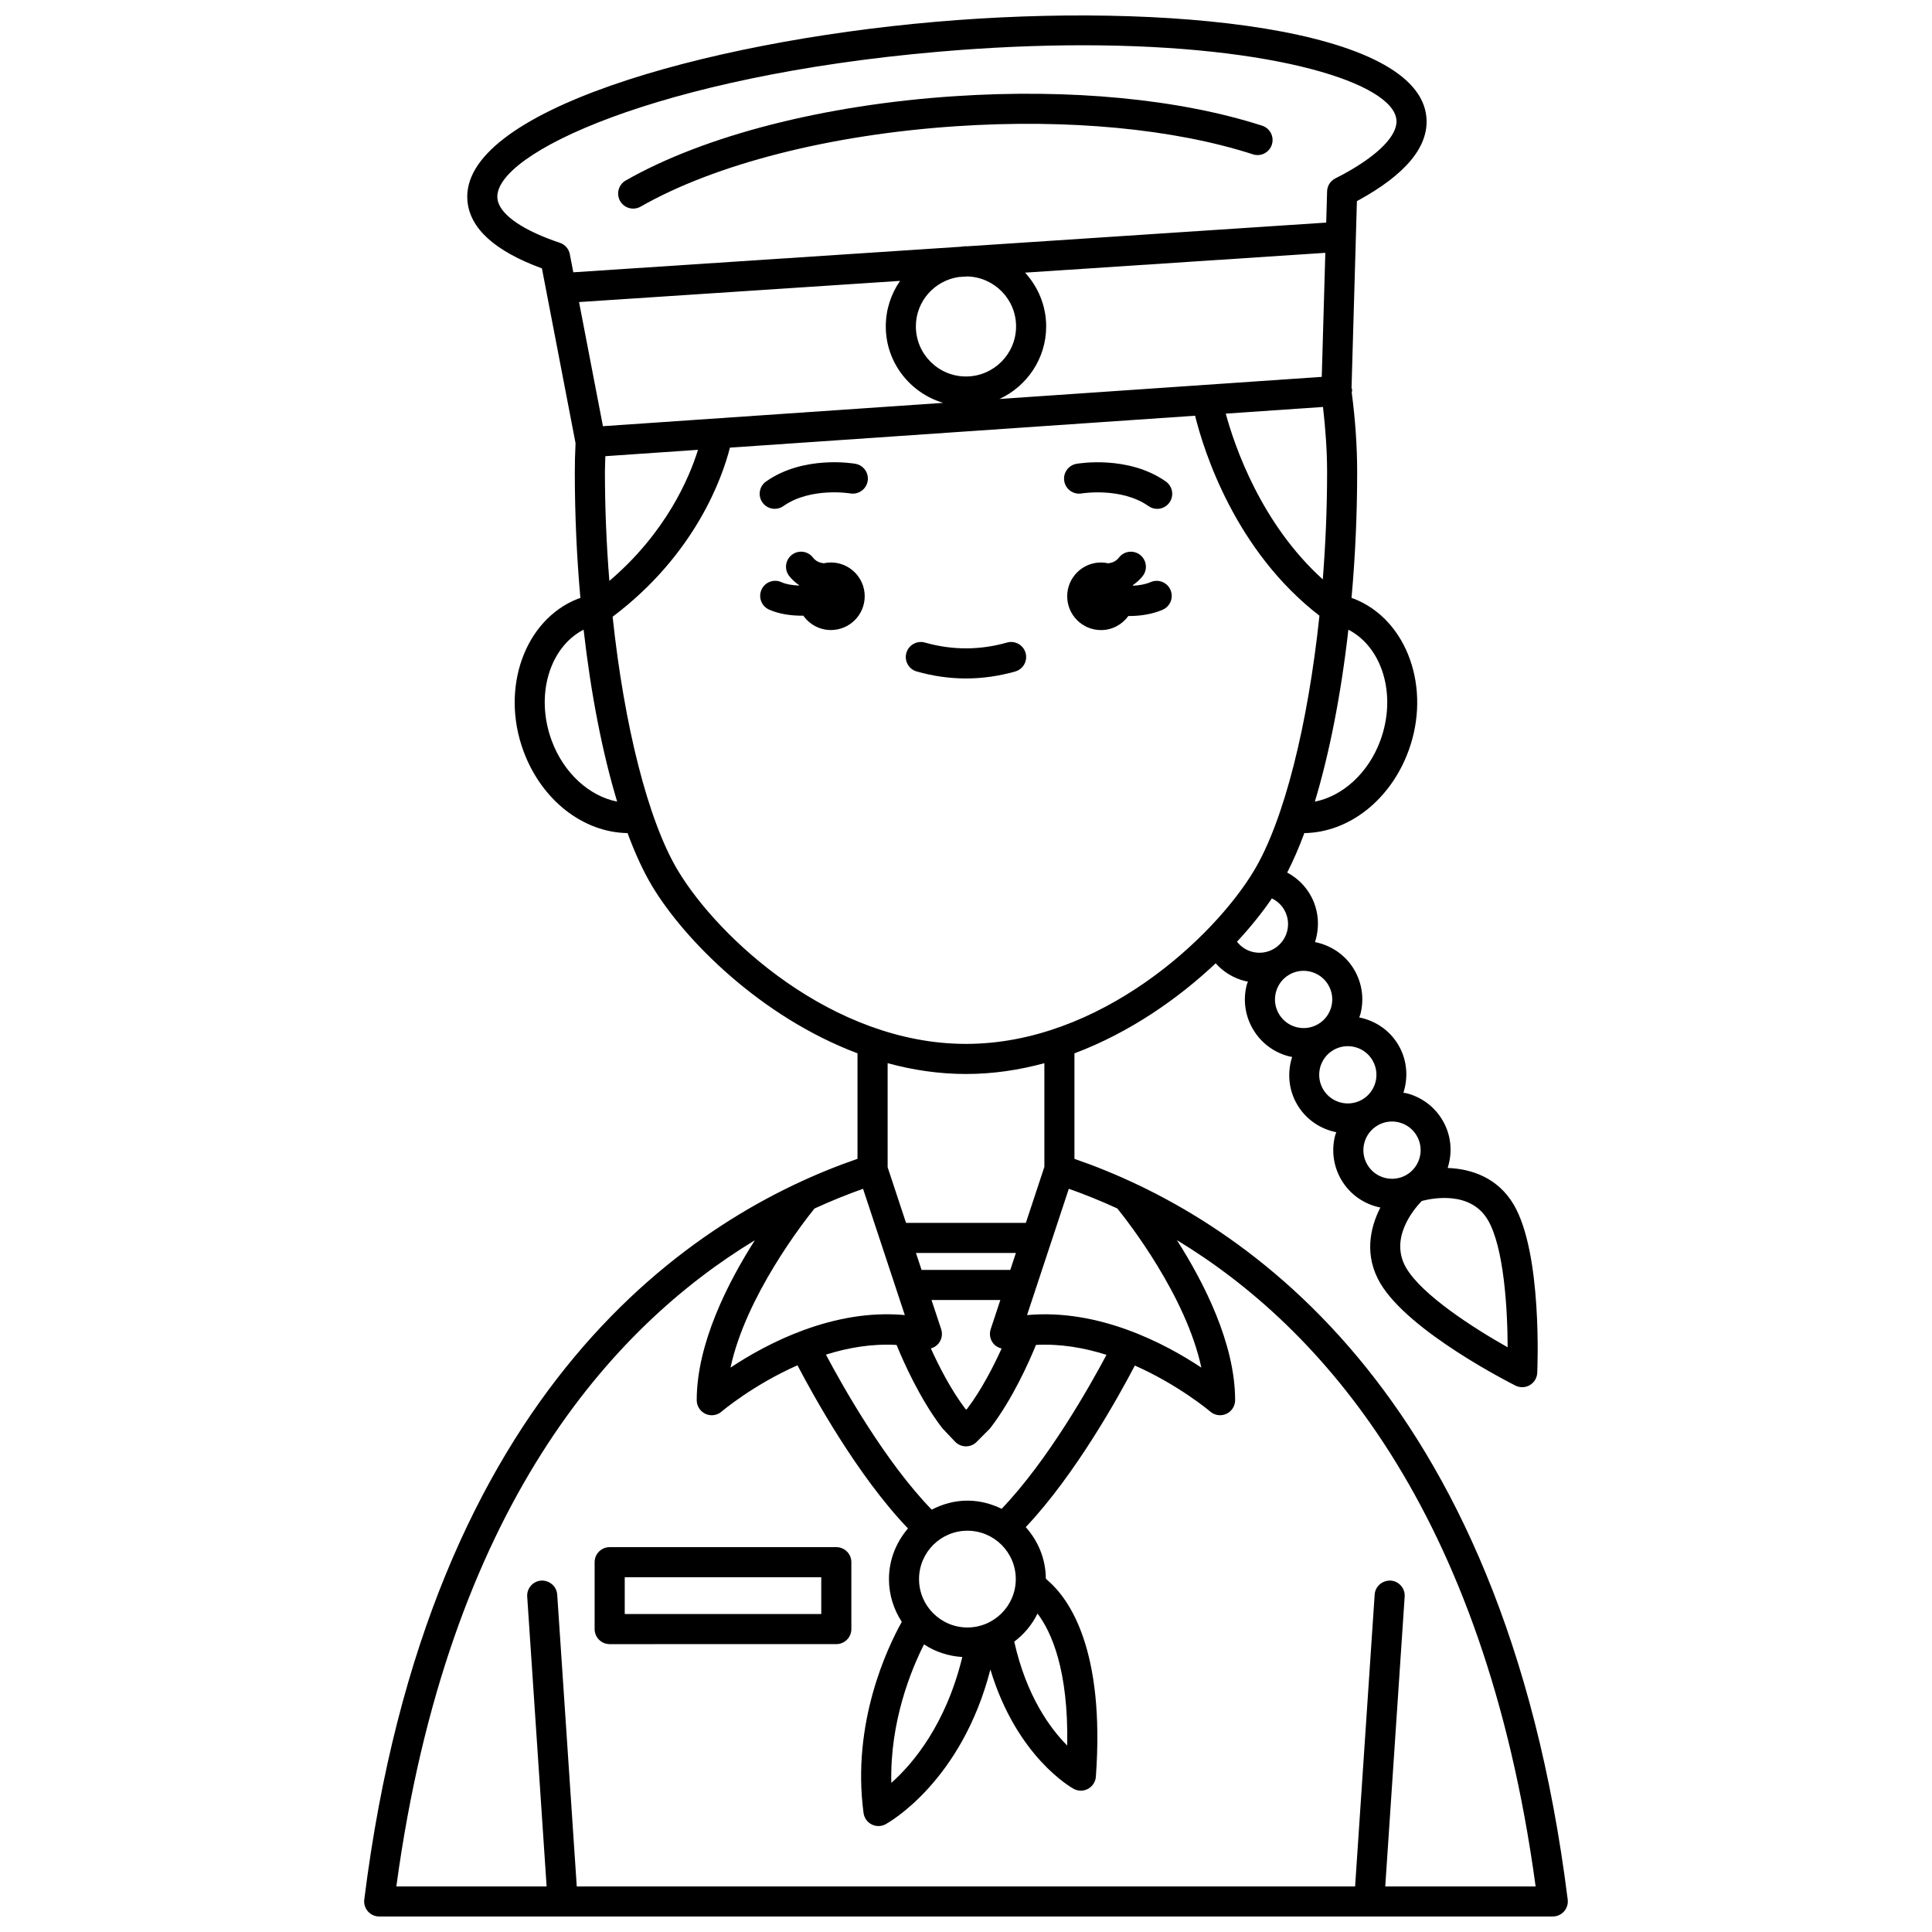 <?xml version="1.0" encoding="UTF-8"?>
<!-- Uploaded to: ICON Repo, www.iconrepo.com, Generator: ICON Repo Mixer Tools -->
<svg width="800px" height="800px" version="1.1" viewBox="144 144 512 512" xmlns="http://www.w3.org/2000/svg">
 <defs>
  <clipPath id="a">
   <path d="m240 148.09h320v503.81h-320z"/>
  </clipPath>
 </defs>
 <path d="m448.97 298.25c-1.469 0.625-3.121 0.895-4.727 0.965-0.016-0.043-0.023-0.086-0.039-0.133 0.977-0.684 1.887-1.465 2.648-2.457 1.34-1.746 1.012-4.246-0.734-5.59s-4.25-1.016-5.59 0.734c-0.758 0.984-1.754 1.371-2.82 1.516-0.621-0.137-1.27-0.219-1.93-0.219-4.945 0-8.957 4.012-8.957 8.957 0 4.945 4.012 8.957 8.957 8.957 3 0 5.633-1.488 7.262-3.746 0.086 0 0.168 0.016 0.25 0.016 2.934 0 6.039-0.469 8.816-1.66 2.027-0.871 2.961-3.215 2.098-5.234-0.867-2.035-3.219-2.969-5.234-2.106z"/>
 <path d="m364.2 293.06c-0.664 0-1.309 0.082-1.93 0.219-1.066-0.145-2.062-0.527-2.82-1.516-1.34-1.75-3.848-2.078-5.59-0.734-1.746 1.34-2.078 3.844-0.734 5.59 0.762 0.992 1.672 1.773 2.652 2.457-0.012 0.031-0.02 0.062-0.031 0.102-1.688-0.059-3.375-0.32-4.68-0.906-2.012-0.906-4.371 0-5.266 2.012-0.898 2.008 0.004 4.367 2.012 5.266 2.582 1.156 5.707 1.617 8.715 1.617 0.121 0 0.23-0.016 0.352-0.02 1.617 2.305 4.289 3.82 7.32 3.82 4.945 0 8.957-4.012 8.957-8.957-0.004-4.938-4.016-8.949-8.957-8.949z"/>
 <path d="m311.8 199.28c0.668 0 1.348-0.168 1.973-0.523 19.844-11.324 50.336-19.09 83.672-21.309 29.664-1.969 57.574 0.668 78.594 7.449 2.098 0.688 4.348-0.473 5.016-2.57 0.672-2.094-0.473-4.344-2.57-5.016-21.953-7.078-50.922-9.855-81.566-7.816-34.496 2.293-66.242 10.434-87.098 22.336-1.91 1.094-2.574 3.527-1.488 5.438 0.734 1.289 2.078 2.012 3.469 2.012z"/>
 <path d="m365.63 554.01h-60.059c-2.199 0-3.988 1.781-3.988 3.988v17.727c0 2.203 1.785 3.988 3.988 3.988l60.059-0.004c2.199 0 3.988-1.781 3.988-3.988v-17.727c0-2.203-1.781-3.984-3.988-3.984zm-3.988 17.727h-52.082v-9.754h52.082z"/>
 <g clip-path="url(#a)">
  <path d="m428.74 451.11v-27.961c14.637-5.508 27.496-14.492 37.426-23.863 2.019 2.266 4.66 3.891 7.668 4.672 0.293 0.074 0.586 0.113 0.879 0.172-0.086 0.273-0.223 0.531-0.301 0.812-1.047 4.023-0.465 8.219 1.633 11.797 2.106 3.586 5.477 6.137 9.496 7.188 0.293 0.074 0.59 0.113 0.887 0.172-1.305 4.07-0.996 8.645 1.332 12.609 2.332 3.981 6.176 6.504 10.379 7.344-0.09 0.277-0.227 0.535-0.305 0.82-1.047 4.023-0.465 8.215 1.633 11.797 2.328 3.969 6.156 6.492 10.344 7.34-2.875 5.617-4.238 12.867-0.031 20.043 7.555 12.875 34.688 26.57 35.84 27.148 0.562 0.277 1.172 0.418 1.785 0.418 0.699 0 1.395-0.184 2.016-0.551 1.164-0.684 1.906-1.91 1.965-3.258 0.059-1.285 1.344-31.648-6.207-44.523-4.219-7.188-11.223-9.535-17.531-9.762 1.305-4.07 0.992-8.637-1.336-12.598-2.102-3.586-5.477-6.141-9.5-7.188-0.297-0.074-0.594-0.082-0.895-0.141 1.316-4.078 1.012-8.664-1.32-12.645-2.336-3.981-6.184-6.481-10.391-7.32 0.09-0.285 0.234-0.555 0.312-0.848 1.047-4.023 0.465-8.215-1.633-11.797-2.336-3.981-6.188-6.484-10.395-7.324 1.316-4.078 1.016-8.664-1.32-12.645-1.457-2.481-3.551-4.438-6.051-5.781 1.594-3.102 3.117-6.594 4.547-10.457 11.746-0.168 22.793-8.703 27.602-21.781 6.117-16.625-0.328-34.703-14.363-40.289-0.234-0.09-0.496-0.164-0.738-0.25 0.98-10.801 1.496-22.031 1.496-33.324 0-6.918-0.5-14.004-1.438-21.07 0.031-0.25 0.117-0.488 0.102-0.75-0.012-0.195-0.113-0.359-0.152-0.547l1.422-49.477 0.027-0.012c0.023-0.012 0.047-0.023 0.07-0.035 12.832-6.961 18.996-14.414 18.32-22.145-2.059-23.629-68.637-30.672-130.24-25.305-61.602 5.359-125.96 23.805-123.9 47.43 0.637 7.312 7.266 13.328 19.742 17.898l8.91 46.316c-0.129 2.637-0.195 5.211-0.195 7.695 0 11.297 0.516 22.52 1.48 33.324-0.242 0.086-0.508 0.156-0.742 0.25-14.031 5.586-20.473 23.664-14.359 40.289 4.809 13.082 15.855 21.613 27.602 21.781 2.008 5.434 4.191 10.176 6.519 14.055 8.547 14.25 28.754 34.652 54.418 44.305v27.961c-42.723 14.734-113.63 59.688-130.71 196.31-0.145 1.133 0.211 2.273 0.969 3.133 0.754 0.855 1.848 1.348 2.992 1.348h311c1.145 0 2.234-0.492 2.992-1.348 0.758-0.859 1.109-2 0.969-3.133-17.082-136.62-87.992-181.57-130.71-196.3zm11.359 13.145c2.836 3.504 18.215 23.176 22.27 42.176-9.617-6.391-27.188-15.66-46.191-13.918l11.07-33.477c4.055 1.434 8.367 3.156 12.852 5.219zm-13.277 142.33c-4.598-4.609-10.836-13.227-14.035-27.531 2.606-1.953 4.711-4.492 6.168-7.438 3.648 4.816 8.234 14.875 7.867 34.969zm-13.629-44.109c0 7.066-5.75 12.82-12.82 12.82s-12.82-5.75-12.82-12.82c0-7.07 5.75-12.82 12.82-12.82s12.82 5.75 12.82 12.82zm-24.32 17.297c2.938 1.961 6.418 3.113 10.148 3.356-4.348 17.906-13.102 28.297-18.812 33.348-0.398-16.355 5.348-30.145 8.664-36.703zm20.57-35.922c-2.75-1.344-5.801-2.168-9.062-2.168-3.43 0-6.613 0.914-9.469 2.387-12.332-12.68-23.629-32.773-28.031-41.078 5.848-1.852 12.211-2.941 18.719-2.57 1.836 4.496 6.168 14.266 11.996 21.906 0.082 0.113 0.18 0.223 0.277 0.328l3.227 3.398c0.742 0.781 1.766 1.23 2.844 1.242h0.047c1.062 0 2.078-0.418 2.824-1.176l3.383-3.398c0.125-0.121 0.238-0.25 0.344-0.395 5.832-7.641 10.168-17.414 12-21.91 6.5-0.344 12.855 0.77 18.688 2.629-4.379 8.238-15.473 27.949-27.785 40.805zm-16.023-47.598-2.559-7.742h18.242l-2.559 7.742c-0.453 1.375-0.133 2.887 0.848 3.953 0.555 0.602 1.273 0.98 2.047 1.16-2.07 4.562-5.25 10.836-9.082 15.914l-0.301 0.301-0.25-0.258c-3.852-5.09-7.051-11.406-9.121-15.98 0.715-0.195 1.371-0.574 1.891-1.133 0.977-1.07 1.301-2.582 0.844-3.957zm18.32-15.719h-23.516l-1.484-4.481h26.48zm126.57-13.207c4.227 7.203 5.203 23.383 5.234 33.719-9.004-5.07-22.656-13.824-26.879-21.02-4.582-7.812 2.012-15.582 4.121-17.758 2.906-0.766 12.961-2.727 17.523 5.059zm-18.867-22.359c2.117 3.609 0.906 8.266-2.703 10.383-3.609 2.117-8.27 0.902-10.383-2.707-1.023-1.746-1.312-3.793-0.797-5.754 0.512-1.957 1.754-3.606 3.504-4.629 1.18-0.695 2.492-1.047 3.828-1.047 0.641 0 1.289 0.082 1.922 0.25 1.961 0.508 3.606 1.758 4.629 3.504zm-11.715-19.973c2.117 3.609 0.906 8.27-2.703 10.387-3.613 2.117-8.27 0.902-10.383-2.707-2.117-3.609-0.906-8.27 2.703-10.387 1.203-0.707 2.523-1.039 3.824-1.039 2.613 0 5.152 1.34 6.559 3.746zm-11.711-19.969c1.023 1.746 1.312 3.793 0.797 5.754-0.512 1.957-1.754 3.606-3.504 4.629-1.746 1.027-3.793 1.301-5.75 0.797-1.961-0.516-3.606-1.754-4.633-3.504-1.023-1.746-1.309-3.793-0.797-5.75 0.512-1.961 1.754-3.609 3.5-4.633 1.203-0.707 2.523-1.039 3.828-1.039 2.609 0.004 5.148 1.344 6.559 3.746zm-14.418-9.582c-1.746 1.023-3.793 1.305-5.75 0.797-1.625-0.426-3.012-1.375-4.031-2.676 3.664-3.957 6.781-7.852 9.242-11.473 1.352 0.652 2.481 1.664 3.246 2.965 2.117 3.613 0.902 8.27-2.707 10.387zm28.203-55.191c-3.18 8.648-10.02 14.758-17.355 16.188 3.898-12.887 6.961-28.535 8.887-45.566 9.039 4.656 12.883 17.379 8.469 29.379zm-205.49-71.113c0-1.367 0.07-2.824 0.113-4.246l24.555-1.688c-2.305 7.426-8.457 21.934-23.492 34.746-0.754-9.434-1.176-19.121-1.176-28.812zm-0.527-12.195-6.332-32.895 85.074-5.613c-2.375 3.43-3.785 7.574-3.785 12.059 0 9.602 6.438 17.641 15.195 20.266zm96.609-39.684c7.133 0.219 12.875 6.051 12.875 13.234 0 7.32-5.957 13.277-13.277 13.277-7.32 0-13.277-5.957-13.277-13.277 0-6.668 4.953-12.145 11.363-13.082zm20.852 13.234c0-5.5-2.152-10.465-5.59-14.242l79.57-5.25-0.945 32.871-85.402 5.859c7.273-3.375 12.367-10.703 12.367-19.238zm73.359 21.352c0.664 5.809 1.09 11.613 1.09 17.293 0 9.551-0.41 19.098-1.141 28.406-16.297-14.727-23.324-35.129-25.715-43.93zm-218.79-55.309c-1.035-11.871 42.844-32.375 116.65-38.805 13.797-1.199 26.648-1.738 38.438-1.738 51.254 0 82.328 10.141 83.168 19.793 0.355 4.09-4.801 9.348-14.145 14.426l-2.078 1.074c-1.289 0.664-2.113 1.977-2.152 3.426l-0.238 8.277-95.184 6.285c-0.102 0-0.188-0.027-0.285-0.027-0.465 0-0.906 0.109-1.367 0.141l-102.69 6.773-0.922-4.793c-0.266-1.402-1.27-2.551-2.617-3.016l-1.547-0.535c-9.219-3.293-14.695-7.402-15.035-11.281zm14.379 143.71c-4.414-12-0.57-24.719 8.469-29.383 1.926 17.031 4.992 32.688 8.887 45.57-7.34-1.434-14.172-7.535-17.355-16.188zm33.477 34.488c-7.973-13.293-14.258-38.547-17.32-67.293 22.02-16.59 29.117-37.043 31.09-44.816l123.27-8.457c2.332 9.418 10.637 35.785 32.957 52.996-3.051 28.859-9.348 54.238-17.348 67.574-10.645 17.746-40.781 45.902-76.316 45.902-35.539 0-65.672-28.156-76.328-45.906zm76.328 53.883c7.16 0 14.113-1.051 20.77-2.867v27.488l-4.906 14.836h-31.754l-4.875-14.742-0.004-27.582c6.652 1.816 13.605 2.867 20.77 2.867zm-27.281 30.426 11.066 33.465c-18.965-1.75-36.57 7.527-46.188 13.918 4.047-18.93 19.355-38.566 22.246-42.152 4.492-2.066 8.812-3.797 12.875-5.231zm138.39 184.88 5.144-76.809c0.148-2.195-1.516-4.094-3.711-4.242-2.203-0.094-4.098 1.52-4.242 3.715l-5.18 77.336h-206.27l-5.18-77.336c-0.148-2.195-2.043-3.816-4.242-3.715-2.195 0.148-3.859 2.051-3.711 4.242l5.144 76.809h-39.824c13.641-100.45 57.27-148.37 95.004-171.24-7.144 11.211-15.402 27.387-15.402 42.379 0 1.559 0.91 2.973 2.324 3.625 0.531 0.242 1.098 0.363 1.664 0.363 0.938 0 1.867-0.332 2.606-0.969 0.148-0.129 8.367-7.086 20.109-12.266 4.156 7.965 15.93 29.32 29.285 43.234-3.102 3.633-5.043 8.281-5.043 13.422 0 4.184 1.27 8.066 3.402 11.332-3.793 6.801-13.336 26.758-10.133 50.66 0.176 1.301 0.977 2.434 2.148 3.027 0.566 0.285 1.184 0.43 1.801 0.43 0.656 0 1.312-0.164 1.906-0.488 0.859-0.465 20.117-11.316 27.758-41 6.934 23.07 21.391 31.254 22.062 31.621 0.594 0.324 1.254 0.488 1.91 0.488s1.316-0.164 1.91-0.488c1.188-0.648 1.969-1.859 2.07-3.215 2.445-33.605-7-47.059-12.742-51.996l-0.516-0.473c-0.023-5.262-2.066-10.016-5.324-13.672 13.246-14.012 24.773-34.895 28.91-42.82 11.672 5.176 19.832 12.074 19.98 12.199 0.738 0.637 1.668 0.969 2.606 0.969 0.562 0 1.129-0.121 1.664-0.363 1.414-0.648 2.324-2.07 2.324-3.625 0-15.004-8.273-31.195-15.422-42.406 37.746 22.859 81.41 70.781 95.059 171.27z"/>
 </g>
 <path d="m370.7 266.91c-0.559-0.102-13.734-2.324-23.684 4.688-1.801 1.27-2.234 3.758-0.965 5.555 0.777 1.105 2.008 1.691 3.262 1.691 0.793 0 1.594-0.234 2.293-0.73 7.203-5.07 17.613-3.375 17.719-3.352 2.168 0.363 4.227-1.078 4.609-3.238 0.383-2.16-1.062-4.231-3.234-4.613z"/>
 <path d="m430.65 274.77c0.105-0.02 10.52-1.719 17.719 3.352 0.699 0.496 1.5 0.73 2.293 0.73 1.254 0 2.488-0.586 3.262-1.691 1.27-1.797 0.836-4.285-0.965-5.555-9.949-7.008-23.125-4.789-23.684-4.688-2.164 0.383-3.609 2.441-3.234 4.606 0.383 2.16 2.43 3.621 4.609 3.246z"/>
 <path d="m415.79 317.03c-0.598-2.117-2.816-3.348-4.922-2.746-7.234 2.047-14.508 2.051-21.75 0-2.109-0.598-4.32 0.629-4.922 2.746-0.602 2.117 0.629 4.32 2.746 4.922 4.324 1.227 8.715 1.848 13.047 1.848 4.336 0 8.723-0.621 13.047-1.848 2.125-0.598 3.356-2.805 2.754-4.922z"/>
</svg>